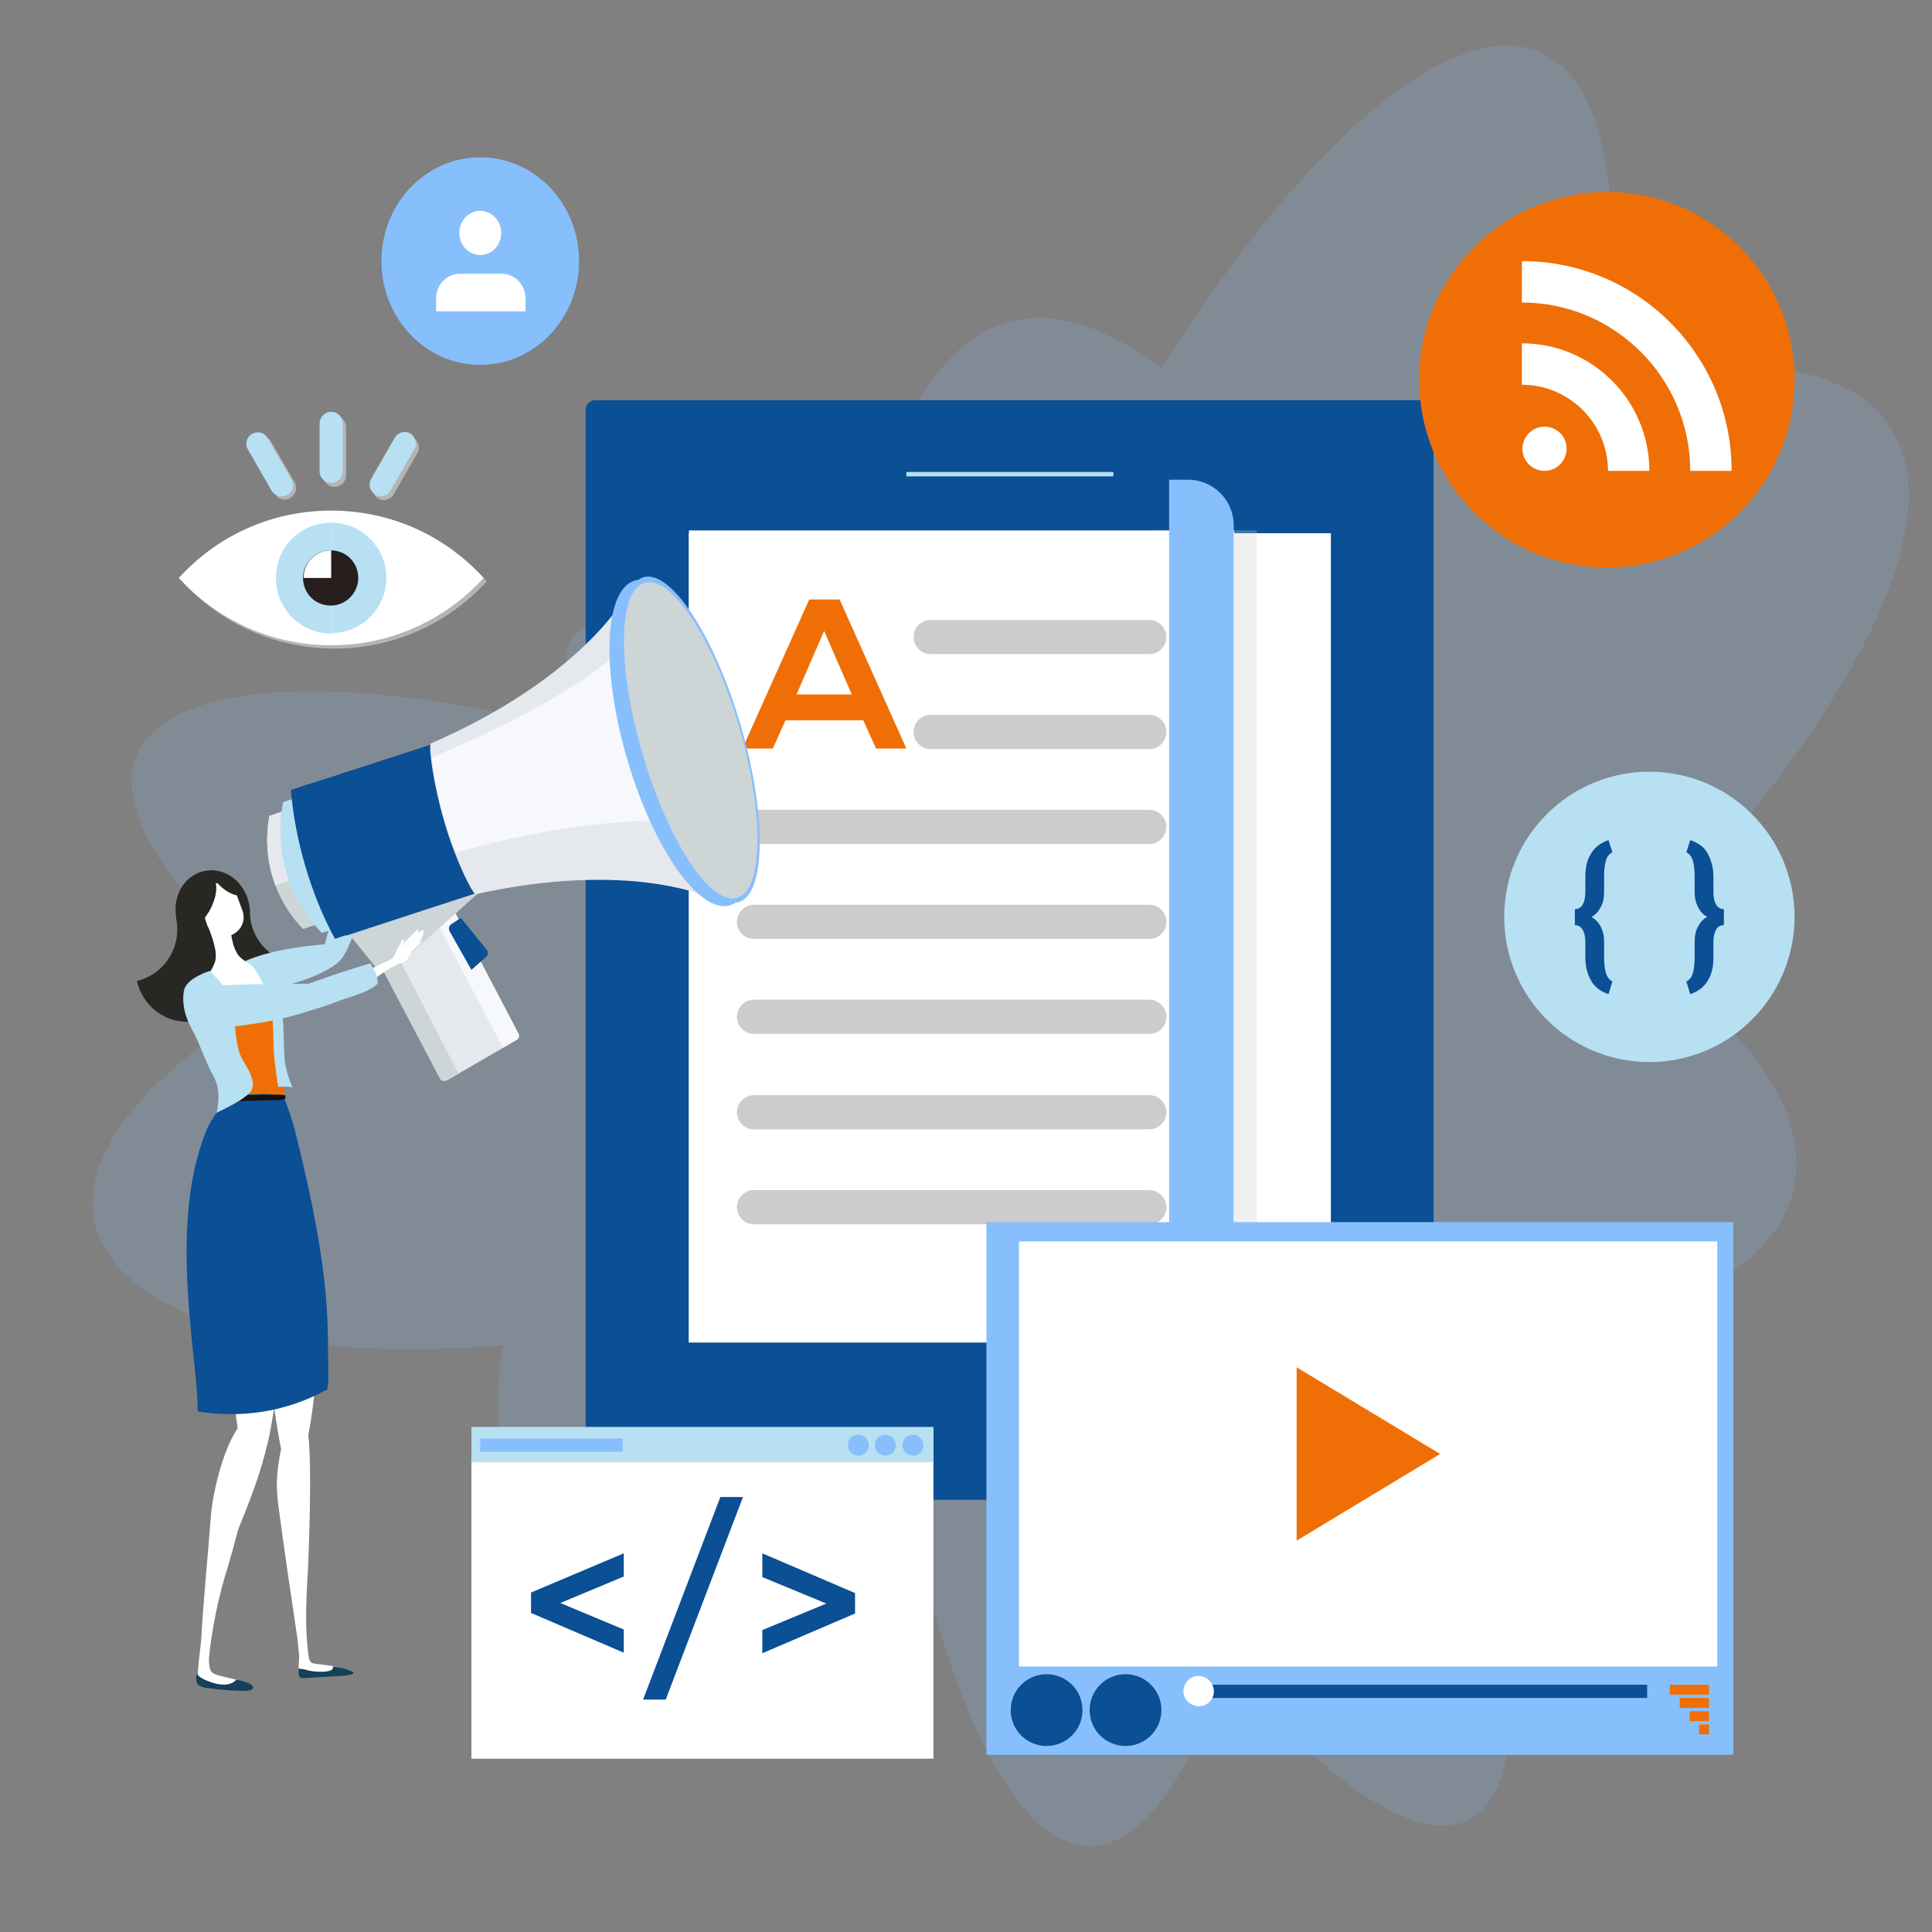 <?xml version="1.0" encoding="utf-8"?>
<!-- Generator: Adobe Illustrator 27.1.1, SVG Export Plug-In . SVG Version: 6.00 Build 0)  -->
<svg version="1.1" id="Layer_1" xmlns="http://www.w3.org/2000/svg" xmlns:xlink="http://www.w3.org/1999/xlink" x="0px" y="0px"
	 viewBox="0 0 350 350" style="enable-background:new 0 0 350 350;" xml:space="preserve">
<rect x="0" y="0" width="350" height="350" fill="#808080" stroke="none"/>
<style type="text/css">
	.st0{opacity:0.18;}
	.st1{fill:#87BFFC;}
	.st2{fill:#FFFFFF;}
	.st3{fill:#0B4F95;}
	.st4{opacity:0.3;fill:#CCCCCC;enable-background:new    ;}
	.st5{fill:#EF6F06;}
	.st6{fill:#B7E0F2;}
	.st7{fill:#CCCCCC;}
	.st8{fill:#282723;}
	.st9{fill:#E2C59C;}
	.st10{fill:#CDD5D7;}
	.st11{fill:#E5E8EC;}
	.st12{fill:#F7F8FC;}
	.st13{fill:#163F59;}
	.st14{fill:#15100C;}
	.st15{opacity:0.7;}
	.st16{fill:#271E1D;}
</style>
<g id="Layer_11">
	<g>
		<g class="st0">
			<path class="st1" d="M166.3,280.4c-42.5,13.3-83,6.4-75.1-36.7c-76.3,6.2-101.6-29.1-39.4-64.1c-59.2-49.2-16.7-66,56.3-46.3
				c-16.9-27.2,7.1-25,42.2-6.7c6.7-40.2,19.9-89.7,60.2-59.9c44.6-71.3,90.7-84.6,80,1c85.8-13,59.2,49,4.6,104.4
				c40.2,24.7,42.8,58-6.5,68c39.1,43.5,31.4,67.4-19.8,40.8c14.8,56-7.1,67.4-46.4,20.8C204.4,354.2,180.4,341,166.3,280.4z"/>
		</g>
		<g>
			<g>
				<path class="st1" d="M104.9,47.3c0,10.4-8,18.8-17.9,18.8c-9.9,0-17.9-8.4-17.9-18.8c0-10.4,8-18.8,17.9-18.8
					C96.9,28.5,104.9,36.9,104.9,47.3z"/>
				<g>
					<path class="st2" d="M95.2,56.4v-2.3c0-2.5-1.9-4.5-4.3-4.5h-7.6c-2.4,0-4.3,2-4.3,4.5v2.3H95.2z"/>
					<path class="st2" d="M90.8,42.2c0-2.2-1.7-4-3.8-4c-2.1,0-3.8,1.8-3.8,4c0,2.2,1.7,4,3.8,4C89.1,46.2,90.8,44.4,90.8,42.2z"/>
				</g>
			</g>
			<g id="XMLID_6683_">
				<path id="XMLID_6695_" class="st3" d="M258,271.7H107.8c-0.9,0-1.7-0.8-1.7-1.7V74.2c0-0.9,0.8-1.7,1.7-1.7H258
					c0.9,0,1.7,0.8,1.7,1.7V270C259.7,270.9,259,271.7,258,271.7z"/>
				<rect id="XMLID_6694_" x="124.8" y="96.6" class="st2" width="116.3" height="146.6"/>
				<path id="XMLID_6693_" class="st4" d="M225.6,243.2h-17.4V96.1h19.5v145C227.7,242.3,226.8,243.2,225.6,243.2z"/>
				<path id="XMLID_6692_" class="st2" d="M217.8,243.2h-93V96.1h98.8v141.3C223.5,240.6,221,243.2,217.8,243.2z"/>
				<g id="XMLID_6688_">
					<path id="XMLID_6689_" class="st5" d="M156.4,130.5h-14.1l-2.3,5.1h-5.5l12.1-27h5.5l12.1,27h-5.5L156.4,130.5z M149.3,114.3
						l-5,11.5h10L149.3,114.3z"/>
				</g>
				<path id="XMLID_6687_" class="st1" d="M223.5,235.3c0-5.7-4.2-9.1-8.2-9.1h-3.5V86.9h3.4c4.6,0,8.3,3.7,8.3,8.3V235.3z"/>
				<g>
					<rect x="164.2" y="85.5" class="st6" width="37.5" height="0.8"/>
				</g>
				<g>
					<path class="st7" d="M208.2,118.5h-39.6c-1.7,0-3.1-1.4-3.1-3.1s1.4-3.1,3.1-3.1h39.6c1.7,0,3.1,1.4,3.1,3.1
						C211.3,117.1,209.9,118.5,208.2,118.5z"/>
				</g>
				<g>
					<path class="st7" d="M208.2,135.7h-39.6c-1.7,0-3.1-1.4-3.1-3.1s1.4-3.1,3.1-3.1h39.6c1.7,0,3.1,1.4,3.1,3.1
						S209.9,135.7,208.2,135.7z"/>
				</g>
				<g>
					<path class="st7" d="M208.2,152.9h-71.6c-1.7,0-3.1-1.4-3.1-3.1s1.4-3.1,3.1-3.1h71.6c1.7,0,3.1,1.4,3.1,3.1
						C211.3,151.5,209.9,152.9,208.2,152.9z"/>
				</g>
				<g>
					<path class="st7" d="M208.2,170.1h-71.6c-1.7,0-3.1-1.4-3.1-3.1s1.4-3.1,3.1-3.1h71.6c1.7,0,3.1,1.4,3.1,3.1
						C211.3,168.8,209.9,170.1,208.2,170.1z"/>
				</g>
				<g>
					<path class="st7" d="M208.2,187.3h-71.6c-1.7,0-3.1-1.4-3.1-3.1c0-1.7,1.4-3.1,3.1-3.1h71.6c1.7,0,3.1,1.4,3.1,3.1
						C211.3,186,209.9,187.3,208.2,187.3z"/>
				</g>
				<g>
					<path class="st7" d="M208.2,204.6h-71.6c-1.7,0-3.1-1.4-3.1-3.1s1.4-3.1,3.1-3.1h71.6c1.7,0,3.1,1.4,3.1,3.1
						C211.3,203.2,209.9,204.6,208.2,204.6z"/>
				</g>
				<g>
					<path class="st7" d="M208.2,221.8h-71.6c-1.7,0-3.1-1.4-3.1-3.1s1.4-3.1,3.1-3.1h71.6c1.7,0,3.1,1.4,3.1,3.1
						C211.3,220.4,209.9,221.8,208.2,221.8z"/>
				</g>
			</g>
			<g>
				<circle class="st6" cx="298.8" cy="166.1" r="26.3"/>
				<g>
					<g>
						<path class="st3" d="M291.4,180.1c-1.5-0.5-2.6-1.4-3.2-2.5c-0.6-1.1-1-2.5-1-4.1v-2.9c0-0.9-0.2-1.7-0.5-2.2
							c-0.3-0.5-0.8-0.8-1.4-0.8v-2.9c0.6,0,1.1-0.3,1.4-0.8c0.3-0.5,0.5-1.3,0.5-2.2v-2.9c0-1.6,0.3-3,1-4.1c0.6-1.1,1.7-2,3.2-2.5
							l0.7,2.2c-0.6,0.3-1,0.8-1.2,1.6c-0.2,0.7-0.3,1.7-0.3,2.8v2.9c0,1-0.2,1.9-0.6,2.6c-0.4,0.8-0.9,1.4-1.7,1.8
							c0.7,0.4,1.3,1,1.7,1.8c0.4,0.8,0.6,1.6,0.6,2.6v2.9c0,1.1,0.1,2.1,0.3,2.8c0.2,0.7,0.6,1.3,1.2,1.6L291.4,180.1z"/>
						<path class="st3" d="M305.5,177.8c0.6-0.3,1-0.8,1.2-1.6c0.2-0.7,0.3-1.7,0.3-2.8v-2.9c0-1,0.2-1.9,0.6-2.6
							c0.4-0.8,0.9-1.4,1.7-1.8c-0.8-0.4-1.3-1-1.7-1.8c-0.4-0.8-0.6-1.6-0.6-2.6v-2.9c0-1.1-0.1-2.1-0.3-2.8
							c-0.2-0.7-0.6-1.3-1.2-1.6l0.7-2.2c1.5,0.5,2.6,1.3,3.2,2.5c0.6,1.1,1,2.5,1,4.1v2.9c0,0.9,0.2,1.7,0.5,2.2
							c0.3,0.5,0.8,0.8,1.4,0.8v2.9c-0.7,0-1.1,0.3-1.4,0.8c-0.3,0.5-0.5,1.3-0.5,2.2v2.9c0,1.6-0.3,3-1,4.1c-0.6,1.1-1.7,2-3.2,2.5
							L305.5,177.8z"/>
					</g>
				</g>
			</g>
			<g>
				<path class="st5" d="M50.9,185c-1.2-2.8-2.5-5.6-3.7-8.4c-0.3-0.6-0.6-1.2-0.9-1.6c1.4,7-7.2,5.5-7.5,2.5
					c-0.9,1.8-4.1,4.2-4,4.5c0.7,3.2,1.7,6.3,2.4,9.5c0.3,1.4,1.3,2.4,2.2,3.1c0,0.3,0,0.5,0.1,0.8l0.3,1.6c0.3,1.3-0.8,6.2,0,6.1
					l10.9-2.4c0.7-0.1,1-3,0.7-4.3l-0.5-6.5c0-0.1-0.1-0.2-0.1-0.3C51.3,188.2,51.6,186.4,50.9,185z"/>
				<path class="st8" d="M45.3,166c-1.1-0.6-2.4-0.9-3.8-0.8c-4.2,0.2-7.5,3.9-7.3,8.2c0.2,4.3,3.8,7.7,8,7.5
					c4.1-0.2,7.4-3.7,7.3-7.9C47.2,171.5,45.6,169,45.3,166z"/>
				<g>
					<path class="st6" d="M43.4,176.3c-0.3-0.9,0.2-1.8,1.5-2.4c6.5-2.7,16.6-3,16.6-3s1.4,1.1,0.7,2.3c-0.8,1.6-4.9,4.4-14.4,6.2
						C45,180.1,44,177.8,43.4,176.3z"/>
					<g>
						<path class="st9" d="M66.7,152.2c0,0,0.4-1.6,0.9-2.1c0.4-0.4,2.6-1.8,2.6-1.8s-0.3,0.9-1.2,1.5
							C67.7,150.7,66.7,152.2,66.7,152.2z"/>
						<path class="st9" d="M67.8,150.8c0.1-1,0.9-1.8,2.1-2.5c1.1-0.7,1.2-1.6,1.2-1.6s-0.8,0.4-2.3,1.6c-0.4,0.4-0.9,0.7-1.3,1.1
							C66,150.7,67.4,153.4,67.8,150.8z"/>
						<path class="st2" d="M66.2,153.8c0.6-0.2,1.2-1.4,1.7-1.4c1.2-0.1,1.9,0.3,1.9,0.3c-0.3-1.4-2.3-1.2-3.1-1.6
							C66,150.5,64.6,154.4,66.2,153.8z"/>
						<path class="st2" d="M63.8,161.7c0.3-2.6,0.6-5.6,1.4-7c1-1.9,2.4-2.4,2.6-3.9c0-0.2,0.1-0.3,0.1-0.5c0.1-0.4,0.2-0.9,0.2-1.1
							c0.1-0.2,0.4-0.7,0.2-0.6c-1.7,1.4-3.4,3.2-3.6,3.7c-0.4,1.1-2.4,7-2.6,9.3C61.6,164.4,63.3,165.2,63.8,161.7z"/>
						<path class="st2" d="M67.5,150.8c0,0-0.5-0.1-0.5-0.5c0.1-0.7,0.7-1.9,1-2.3c0.3-0.5,2-2.5,2-2.5s0,1-0.7,1.8
							C68.3,148.4,67.5,150.8,67.5,150.8z"/>
						<path class="st2" d="M60.7,165.5c0.8,1.6,0.7,6.7,1.6,6.6c2-4.8,2-18.7,2-18.7L60.7,165.5z"/>
					</g>
					<path class="st6" d="M65.8,161.1c-1.2-1.1-2.1-0.9-3.6-1.1c-1.3,3.4-2.6,8.5-3.7,12.1c-0.4,1.4,1.2,2.1,2.1,2.2
						c1.5,0.2,2.9-3.3,3.7-6.1C65,165.7,66,163.1,65.8,161.1z"/>
				</g>
				<g>
					<path class="st10" d="M60.3,166.5c-1.8,0.6-3.6,1.2-5.4,1.8c-5.2-5.3-7.5-13-6.1-20.5c1.8-0.6,3.6-1.2,5.4-1.8
						C56.2,152.8,58.3,159.7,60.3,166.5z"/>
					<path class="st11" d="M57.7,157.8c-1.2-3.9-2.3-7.9-3.5-11.8c-1.8,0.6-3.6,1.2-5.4,1.8c-0.8,4.3-0.4,8.7,1.1,12.6
						C52.5,159.5,55.1,158.7,57.7,157.8z"/>
					<path class="st11" d="M93.9,187.2c0.2,0.4,0.1,1-0.3,1.2L81,195.7c-0.4,0.2-0.9,0.1-1.1-0.3l-11.7-22.2c-0.2-0.4-0.1-1,0.3-1.2
						l12.6-7.3c0.4-0.2,0.9-0.1,1.2,0.3L93.9,187.2z"/>
					<path class="st12" d="M93.9,187.2L82.2,165c-0.2-0.4-0.7-0.6-1.2-0.3l-12.6,7.3c-0.3,0.2-0.5,0.6-0.4,1l10.2-5.9
						c0.4-0.2,0.9-0.1,1.1,0.3l11.7,22.2c0,0.1,0.1,0.2,0.1,0.2l2.4-1.4C94,188.2,94.2,187.6,93.9,187.2z"/>
					<path class="st10" d="M71.8,172.7c-0.2-0.4-0.1-1,0.3-1.2l10.3-6l-0.3-0.5c-0.2-0.4-0.7-0.6-1.2-0.3l-12.6,7.3
						c-0.4,0.2-0.6,0.8-0.3,1.2l11.7,22.2c0.2,0.4,0.7,0.6,1.1,0.3l2.2-1.3L71.8,172.7z"/>
					<path class="st10" d="M90.3,155.8c0.7,0.9,0.6,2.2-0.2,2.9l-19,17c-0.8,0.7-2.1,0.6-2.8-0.2l-7.9-9.7c-0.7-0.9-0.6-2.2,0.2-2.9
						l19-17c0.8-0.7,2.1-0.6,2.8,0.2L90.3,155.8z"/>
					<path class="st6" d="M64.6,167c-2.1,0.7-4.2,1.4-6.3,2c-6.1-6.1-8.7-15.1-7-23.7c2.1-0.7,4.2-1.4,6.3-2
						C59.9,151.2,62.3,159.1,64.6,167z"/>
					<path class="st3" d="M63.7,169.1c-1,0.3-2,0.6-3,1c-4.3-7.8-7.3-18-8-27c1-0.3,2-0.6,3-1C58.4,151.1,61,160.1,63.7,169.1z"/>
					<g>
						<path class="st3" d="M90.3,160.5c-1,0.3-26.7,8.7-27.6,9c-4.3-7.8-7.3-18-8-27c1-0.3,26.7-8.7,27.6-9
							C84.9,142.5,87.6,151.5,90.3,160.5z"/>
						<path class="st3" d="M82.1,133.6c-0.1,0-0.2,0.1-0.3,0.1c-0.3,0.1-0.6,0.2-1.1,0.4c-0.2,0.1-0.3,0.1-0.5,0.2
							c-0.3,0.1-0.6,0.2-1,0.3c-0.2,0.1-0.4,0.1-0.6,0.2c-0.4,0.1-0.9,0.3-1.3,0.4c-0.8,0.3-1.8,0.6-2.7,0.9c-0.6,0.2-1.3,0.4-2,0.6
							c-2.9,0.9-6.1,2-9,2.9c-1.1,0.3-2.1,0.7-3,1c-0.5,0.2-0.9,0.3-1.3,0.4c-2.6,0.8-4.3,1.4-4.6,1.5c0.5,6.8,2.3,14.2,5,20.8
							l28.7-9.3c-2-6.8-4-13.6-6.1-20.4C82.2,133.5,82.2,133.5,82.1,133.6z"/>
					</g>
					<path class="st3" d="M88.2,172.1l-4.7-5.8l-1.7,1.1c-0.5,0.3-0.6,0.9-0.3,1.4l3.9,6.9l2.6-2.3
						C88.4,173.1,88.5,172.5,88.2,172.1z"/>
					<path class="st3" d="M83.5,166.4l-0.6,0.3c-0.2,0.3-0.2,0.7,0,1l3.9,6.7l1.2-1.1c0.4-0.3,0.4-0.9,0.1-1.2L83.5,166.4z"/>
					<path class="st11" d="M125.6,134.2c-3-10.2-6.8-19.7-11-28.1c-5.9,10.5-19.2,21.1-36.6,28.6l0,0.1c-0.3,0.7,0.4,6.9,2.5,14.1
						c2.1,7.2,5,12.7,5.6,13.1l0,0c0,0,0,0,0.1,0h0h0c18.3-4.1,35-3.3,45.5,1.9C130.7,154.5,128.6,144.4,125.6,134.2z"/>
					<path class="st12" d="M125.1,132.5c-0.5-1.7-1-3.3-1.6-5c-1.8-4.9-4.1-9.4-6.8-13.4c-7,7.4-20.9,15.9-38.5,23.1
						c0.3,2.6,1,6.9,2.4,11.5c0.6,2.1,1.3,4,2,5.7c18.6-5.1,35-6.8,44.9-5C127.5,144,126.7,138.3,125.1,132.5z"/>
					<path class="st1" d="M113.7,137.8c4.8,16.2,13.1,27.9,18.6,26.2c5.5-1.8,6-16.4,1.2-32.6c-4.8-16.2-13.1-27.9-18.6-26.2
						C109.4,107,108.9,121.6,113.7,137.8z"/>
					<path class="st1" d="M116.3,136.9c4.8,16.2,12.7,28.1,17.6,26.5c4.9-1.6,5-16,0.2-32.3c-4.8-16.2-12.7-28.1-17.6-26.5
						C111.5,106.3,111.4,120.7,116.3,136.9z"/>
					<path class="st10" d="M116.5,136.9c4.7,15.8,12.3,27.3,17.1,25.7c4.8-1.5,4.8-15.6,0.2-31.3c-4.7-15.8-12.3-27.3-17.1-25.7
						C111.9,107.1,111.8,121.1,116.5,136.9z"/>
				</g>
				<path class="st2" d="M61.4,302.1c0,0-0.7-0.3-2.7-0.5c-1.1-0.2-2-0.1-2.4-0.5c-0.7-0.7-0.7-3.3-0.8-3.2
					c-1.6,0.4-1.7,5.7-0.9,5.7c1,0,6.2-0.5,6.6-0.6C61.6,302.9,61.5,302,61.4,302.1z"/>
				<path class="st2" d="M53.8,257.9c-0.5,0.7-2.5,2.6-2.9,4.7c-0.8,4.2-1,6.4-0.4,10.7c0.9,6.8,2.5,17.7,3.2,22.3
					c0.7,4.1,0.2,9.3,3,7.9c-1.8-5.5-1.2-14.4-0.9-19.2C57.1,251.7,54.7,256.7,53.8,257.9z"/>
				<path class="st13" d="M60.3,301.9c0.4,1.3-3.5,1-4.5,0.7c-1-0.3-1.6-0.3-1.6-0.3c0,0-0.1,0-0.1,0c0,0,0,0.1,0,0.1
					c0,0.7-0.2,1.7,0.9,1.6l6.9-0.4C67.5,303.2,60.3,301.8,60.3,301.9z"/>
				<path class="st2" d="M52.9,213.8c-1.3-0.4-1.3,0.8-2.3,3.9c-1.9,5.9-2.9,14.7-2.3,24.1c0.8,11,2.4,21.9,4.5,28
					c1.8-4.3,3.2-8.3,4.2-17.8C59.3,230.6,57,214.9,52.9,213.8z"/>
				<path class="st2" d="M53.4,215.3c-1.2-0.3-1.2,0.7-2,3.3c-1.5,5-2.3,12.4-1.5,20.2c1,9.1,2.9,19.3,5.2,19.4
					c0.9,0,1.3-6.8,1.6-12.5C57.8,227.8,57.1,216.2,53.4,215.3z"/>
				<path class="st2" d="M42.8,304.3c0,0-0.8-0.2-2.5-0.6c-1.2-0.3-1.8-0.5-2.1-1c-0.5-0.8-0.3-3.3-0.6-3.3c-1.6,0-2,4.4-1.7,5
					c0.5,0.9,5.6,1.3,6.4,0.9C42.8,305.1,42.9,304.3,42.8,304.3z"/>
				<path class="st2" d="M44.1,260.8c-0.7-0.3,0-3.5-1.4-1.4c-2.3,3.4-4.2,11.1-4.5,15.3c-0.5,6.6-1.5,17.1-1.7,21.6
					c-0.2,4-1.7,8.8,1.2,8.1c-0.1-5.7,1.6-13.9,2.9-18.3C45.2,271.1,46.4,261.8,44.1,260.8z"/>
				<path class="st13" d="M42.8,304.3c-1.5,1.7-4.5,0.5-5.5,0.1c-1.6-0.7-1.5-1.2-1.6-1.2c-0.2,0.7-0.4,1.7,0.5,2.2
					c0.9,0.5,1.8,0.4,2.9,0.6c1,0.1,6.5,0.7,6.7-0.1C46.2,304.8,42.8,304.3,42.8,304.3z"/>
				<path class="st2" d="M46.9,217.1c-1.3-0.4-1.3,0.8-2.3,3.7c-2,5.7-3.3,14.1-2.9,23.1c0.4,10.6,1.9,19.9,3.8,25.7
					c1.8-4.1,3.1-6.5,4.3-15.7C52.5,233.5,50.8,218.3,46.9,217.1z"/>
				<path class="st2" d="M45.6,256.2c-0.7-0.4-1.9,1.4-2.9,3.1c-1.9,3.4-2.6,7.7-3.5,13.6c-1.1,6.9-1.5,13.1-1.2,17.1
					c1.5-3,2.7-6.9,4.3-10.9C52.5,254.9,47.6,257.5,45.6,256.2z"/>
				<path class="st2" d="M47.2,215.8c-1.3-0.3-1.3,0.7-2.2,3.4c-1.8,5.2-2.8,12.9-2.2,21.2c0.6,7.7,1.8,14.6,3.3,19.8
					c0.4,1.3,1.8,1.3,2,0.2c0.8-3.7,1.2-8,1.7-12.5C51.5,229.1,51.1,216.8,47.2,215.8z"/>
				<path class="st8" d="M33.5,166.1c-0.6,0-1.1,0.1-1.6,0.2c0.1,0.6,0.2,1.1,0.2,1.7c0.2,4.7-3,8.7-7.3,9.7c1,4.4,4.9,7.6,9.5,7.4
					c5.1-0.2,9.1-4.7,8.9-10C43,170,38.7,165.9,33.5,166.1z"/>
				<path class="st8" d="M44.8,162.6c1.4,3.9-0.2,8.1-3.7,9.5c-3.5,1.4-7.4-0.6-8.8-4.5c-1.4-3.9,0.2-8.1,3.7-9.5
					C39.5,156.7,43.4,158.7,44.8,162.6z"/>
				<path class="st2" d="M34.7,179.7c0,0,5.2,4.9,9,4.3c3.8-0.6,5.2-2,5.1-3.7c0-1.7-0.9-4.6-2-5c-1.1-0.4-2.1-0.8-3.3-1.9
					c-1-0.9-1.5-3-1.7-4.7c-0.2-1.7,1-2.3-0.5-2.6c-1.5-0.2-1.2-1.2-2.3-0.5c-1.1,0.7-2,0.5-1.5,1.7c0.8,2.2,2.1,5.2,1.4,7.1
					C38.1,176.5,37,177.5,34.7,179.7z"/>
				<path class="st2" d="M39.4,160c-0.1,0-0.2,0-0.3,0c0.3,1.4-0.2,3.3-1.2,5.1c-0.3,0.4-0.5,0.8-0.8,1.2l0.4,1.2
					c0.7,1.8,2.6,2.7,4.4,1.9c1.8-0.7,2.7-2.7,2-4.5l-1-2.7C41.8,162,40.5,161.2,39.4,160z"/>
				<path class="st3" d="M59.3,251.7c0.1-0.9,0.2-1.7,0.2-2.4c-0.3-8.4,1-16.7-6.2-45c-0.4-1.5-1.2-3.8-1.7-5.1
					c-3.2-2.1-6,0-9.3-1.6c-1.1,1.5-3.8,4.4-5,7.4c-7,17.6-1.3,41.6-1.5,50.7C43.4,256.9,51.5,256,59.3,251.7z"/>
				<path class="st14" d="M51.7,199c0,0.1-0.6,0.3-1.4,0.3l-8.7,0.2c-0.8,0-1.4-0.1-1.4-0.2l0-0.5c0-0.1,0.6-0.3,1.4-0.3l8.7-0.2
					c0.8,0,1.4,0.1,1.4,0.2L51.7,199z"/>
				<path class="st6" d="M38,175.9c0,0-4.4,1.3-4.7,3.7c-0.5,3.2,0.9,5.9,1.9,7.7c1.1,2.1,2,5,3.5,7.7c1.8,3.2,0.2,7.4,0.6,6.6
					c0.1-0.2,4.1-1.8,5.9-3.6c1.8-1.9-0.9-5.2-1.5-6.5c-1.4-2.7-1-9.3-2.2-11.4C40.1,177.9,38,175.9,38,175.9z"/>
				<path class="st6" d="M49.5,177.6c-0.4-0.8-1.2-1.6-2.3-2.5c-0.9-0.7-3.4-1.1-3-1.1c0.1,0,2.8,0.4,4.9,8.8
					c0.4,1.4,0.4,5.1,0.5,7.5c0.1,2.4,0.8,6.6,0.8,6.6s2.4-0.2,2.6,0.2c0.2,0.3-1.4-2.8-1.5-6.2C51.2,182.8,51.4,181.3,49.5,177.6z"
					/>
				<g>
					<path class="st6" d="M34.5,182.7c-0.3-0.9-0.5-3.6,1.4-3.8c8.3-1,24.5-0.6,24.5-0.6s1.5,1.4,0.2,2.5c-1.7,1.4-7.1,4.1-20.5,5.4
						C36.2,186.6,35,184.3,34.5,182.7z"/>
					<g>
						<path class="st2" d="M67.2,175.5c0,0,3.6-1.6,3.9-1.9c0.3-0.3,0.3-0.5,0.7-1.3c0.4-0.8,0.5-0.9,0.8-1.5
							c0.3-0.6,0.4-0.7,0.4-0.7s0.3,0.2,0.2,0.5c-0.1,0.2-0.4,0.7-0.4,0.9c-0.1,0.2,0.2-0.4,0.9-1.2c0.7-0.7,1.4-1.4,1.7-1.7
							c0.2-0.2,0.2-0.2,0.3-0.2c0.1,0.1,0.2,0.2,0.1,0.3c0,0.1-0.3,0.4-0.3,0.4c0.1,0,0.6-0.4,0.7-0.4s0.2-0.2,0.3-0.2
							c0.2-0.1,0.3,0.1,0.2,0.4c0,0,0.1,0.2,0,0.3c0,0.1,0,0.1,0,0.1c0,0.1-0.1,0.1-0.1,0.2c-0.1,0.2-0.2,0.4-0.3,0.6
							c0,0.1-0.5,0.6-0.5,0.7c0,0,0.5-0.4,0.5-0.4c0.1,0.1,0.1,0.2,0,0.3c-0.1,0.1-0.3,0.4-0.9,0.9c-0.6,0.6-0.8,0.7-1.3,1.7
							c-0.5,0.9-0.8,1-1.5,1.2c-2.4,0.8-5.6,3.6-6.3,3.9C65.5,178.7,67.2,175.5,67.2,175.5z"/>
					</g>
					<path class="st6" d="M68.4,178.2c0.1-1.7-0.6-2.3-1.3-3.7c-3.4,1-8.5,2.7-12,4c-1.3,0.5-2.9,3.7-2.5,4.5
						c0.8,1.4,6.8-0.9,9.4-1.9C64.4,180.3,67,179.6,68.4,178.2z"/>
				</g>
			</g>
			<g>
				<rect x="178.7" y="221.4" class="st1" width="135.3" height="96.5"/>
				<rect x="184.6" y="224.9" class="st2" width="126.5" height="77"/>
				<path class="st3" d="M196.1,309.8c0,3.6-2.9,6.5-6.5,6.5c-3.6,0-6.5-2.9-6.5-6.5c0-3.6,2.9-6.5,6.5-6.5
					C193.2,303.3,196.1,306.2,196.1,309.8z"/>
				<path class="st3" d="M210.4,309.8c0,3.6-2.9,6.5-6.5,6.5c-3.6,0-6.5-2.9-6.5-6.5c0-3.6,2.9-6.5,6.5-6.5
					C207.5,303.3,210.4,306.2,210.4,309.8z"/>
				<polygon class="st5" points="234.9,247.7 234.9,279.1 260.9,263.4 				"/>
				<rect x="217.1" y="305.2" class="st3" width="81.3" height="2.4"/>
				<path class="st2" d="M219.9,306.4c0,1.5-1.2,2.7-2.7,2.7c-1.5,0-2.8-1.2-2.8-2.7c0-1.5,1.2-2.8,2.8-2.8
					C218.7,303.7,219.9,304.9,219.9,306.4z"/>
				<rect x="302.5" y="305.2" class="st5" width="7.1" height="1.8"/>
				<rect x="304.3" y="307.6" class="st5" width="5.3" height="1.8"/>
				<rect x="306.1" y="310" class="st5" width="3.5" height="1.8"/>
				<rect x="307.8" y="312.4" class="st5" width="1.8" height="1.8"/>
			</g>
			<g>
				<path class="st5" d="M325.1,68.8c0,18.8-15.2,34-34,34c-18.8,0-34-15.2-34-34c0-18.8,15.2-34,34-34
					C309.9,34.7,325.1,50,325.1,68.8z"/>
				<path class="st2" d="M298.8,85.3h-7.5c0-8.6-7-15.6-15.6-15.6v-7.5C288.5,62.2,298.8,72.6,298.8,85.3z"/>
				<path class="st2" d="M313.7,85.3h-7.5c0-16.8-13.7-30.5-30.5-30.5v-7.5C296.7,47.3,313.7,64.3,313.7,85.3z"/>
				<path class="st2" d="M283.8,81.3c0,2.2-1.8,4-4,4c-2.2,0-4-1.8-4-4c0-2.2,1.8-4,4-4C282,77.3,283.8,79,283.8,81.3z"/>
			</g>
			<g>
				<g class="st15">
					<path class="st7" d="M60.6,93.1c-10.9,0-20.8,4.7-27.6,12.2c6.8,7.5,16.7,12.2,27.6,12.2c10.9,0,20.8-4.7,27.6-12.2
						C81.4,97.8,71.5,93.1,60.6,93.1z"/>
					<path class="st7" d="M60.6,88.2c1.1,0,2.1-0.9,2.1-2.1v-8.7c0-1.1-0.9-2.1-2.1-2.1c-1.1,0-2.1,0.9-2.1,2.1v8.7
						C58.5,87.2,59.4,88.2,60.6,88.2z"/>
					<path class="st7" d="M49.8,89.5c0.4,0.7,1.1,1,1.8,1c0.4,0,0.7-0.1,1-0.3c1-0.6,1.3-1.8,0.8-2.8L49.1,80
						c-0.6-1-1.8-1.3-2.8-0.8c-1,0.6-1.3,1.8-0.8,2.8L49.8,89.5z"/>
					<path class="st7" d="M68.5,90.3c0.3,0.2,0.7,0.3,1,0.3c0.7,0,1.4-0.4,1.8-1l4.3-7.5c0.6-1,0.2-2.3-0.8-2.8
						c-1-0.6-2.3-0.2-2.8,0.8l-4.3,7.5C67.2,88.4,67.5,89.7,68.5,90.3z"/>
				</g>
				<g>
					<g>
						<path class="st2" d="M87.6,104.7c-6.8,7.5-16.7,12.2-27.6,12.2s-20.8-4.7-27.6-12.2C39.2,97.2,49,92.5,60,92.5
							S80.8,97.2,87.6,104.7z"/>
						<path class="st6" d="M70,104.7c0,5.5-4.5,10-10,10V94.7C65.5,94.7,70,99.2,70,104.7z"/>
						<path class="st6" d="M60,94.7v20.1c-5.5,0-10-4.5-10-10C49.9,99.2,54.4,94.7,60,94.7z"/>
						<path class="st16" d="M64.9,104.7c0,2.7-2.2,5-5,5c-2.8,0-5-2.2-5-5c0-2.7,2.2-5,5-5C62.7,99.7,64.9,101.9,64.9,104.7z"/>
						<path class="st2" d="M60,99.7v5h-5C55,101.9,57.2,99.7,60,99.7z"/>
					</g>
					<g>
						<path class="st6" d="M60,87.5c-1.1,0-2.1-0.9-2.1-2.1v-8.7c0-1.1,0.9-2.1,2.1-2.1c1.1,0,2.1,0.9,2.1,2.1v8.7
							C62,86.6,61.1,87.5,60,87.5z"/>
					</g>
					<g>
						<path class="st6" d="M51,89.9c-0.7,0-1.4-0.4-1.8-1l-4.3-7.5c-0.6-1-0.2-2.3,0.8-2.8c1-0.6,2.3-0.2,2.8,0.8l4.3,7.5
							c0.6,1,0.2,2.3-0.8,2.8C51.7,89.9,51.3,89.9,51,89.9z"/>
					</g>
					<g>
						<path class="st6" d="M69,89.9c-0.4,0-0.7-0.1-1-0.3c-1-0.6-1.3-1.8-0.8-2.8l4.3-7.5c0.6-1,1.8-1.3,2.8-0.8
							c1,0.6,1.3,1.8,0.8,2.8l-4.3,7.5C70.4,89.6,69.7,89.9,69,89.9z"/>
					</g>
				</g>
			</g>
			<g>
				<rect x="85.4" y="258.7" class="st2" width="83.7" height="59.9"/>
				<rect x="85.4" y="258.5" class="st6" width="83.7" height="6.4"/>
				<path class="st1" d="M157.4,261.8c0,1-0.8,1.9-1.9,1.9c-1,0-1.9-0.8-1.9-1.9s0.8-1.9,1.9-1.9
					C156.5,259.9,157.4,260.8,157.4,261.8z"/>
				<path class="st1" d="M162.3,261.8c0,1-0.8,1.9-1.9,1.9c-1,0-1.9-0.8-1.9-1.9s0.8-1.9,1.9-1.9
					C161.5,259.9,162.3,260.8,162.3,261.8z"/>
				<path class="st1" d="M167.3,261.8c0,1-0.8,1.9-1.9,1.9c-1,0-1.9-0.8-1.9-1.9s0.8-1.9,1.9-1.9
					C166.4,259.9,167.3,260.8,167.3,261.8z"/>
				<rect x="87" y="260.6" class="st1" width="25.8" height="2.4"/>
				<g>
					<path class="st3" d="M113,281.4v4.2l-11.5,4.8l11.5,4.8v4.2l-16.8-7.2v-3.7L113,281.4z"/>
					<path class="st3" d="M130.5,271.2h4.1l-14,36.7h-4.1L130.5,271.2z"/>
					<path class="st3" d="M138.1,281.4l16.8,7.2v3.7l-16.8,7.2v-4.2l11.6-4.8l-11.6-4.8V281.4z"/>
				</g>
			</g>
		</g>
	</g>
</g>
<g id="Layer_1_00000147203571357337580760000017158986660226806157_">
</g>
</svg>
